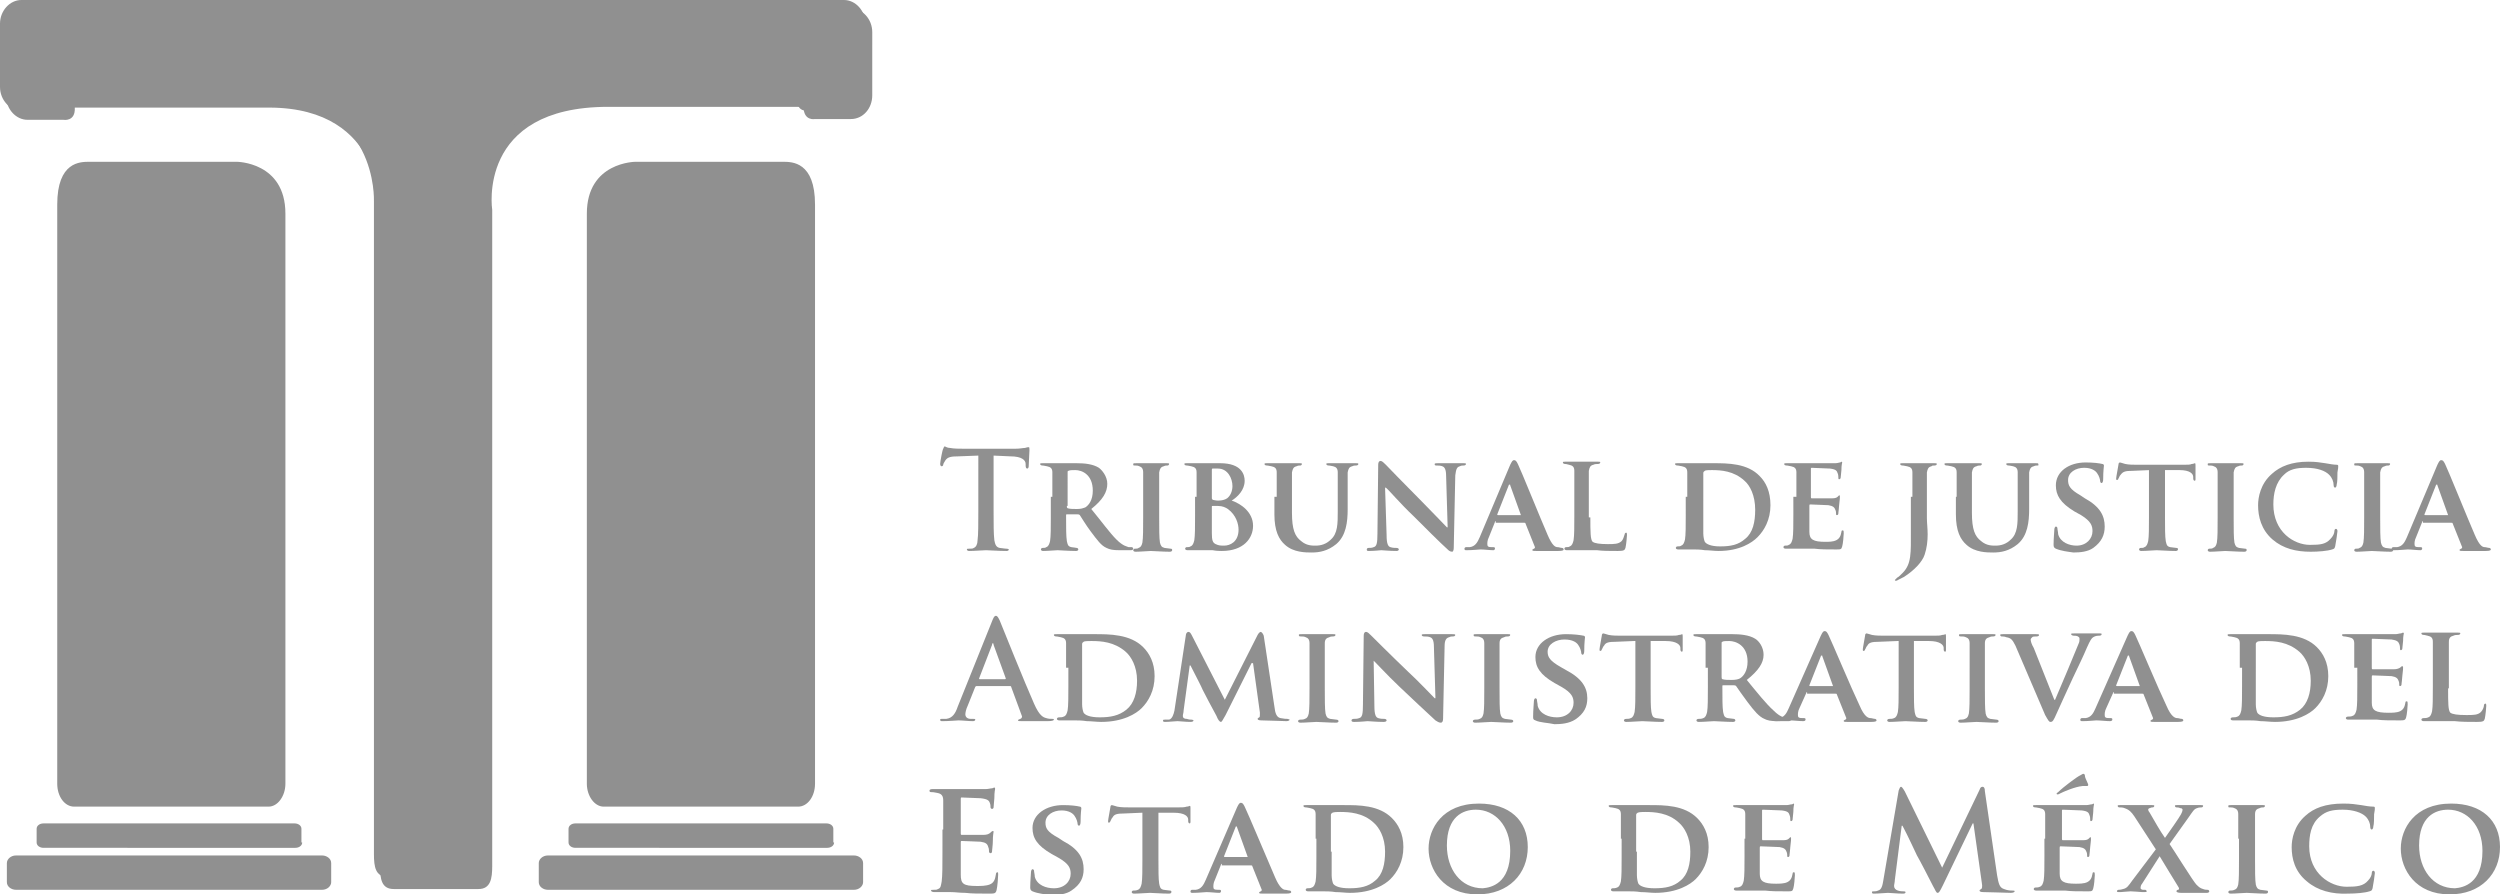 <?xml version="1.0" encoding="utf-8"?>
<!-- Generator: Adobe Illustrator 27.8.1, SVG Export Plug-In . SVG Version: 6.00 Build 0)  -->
<svg version="1.1" id="Capa_1" xmlns="http://www.w3.org/2000/svg" xmlns:xlink="http://www.w3.org/1999/xlink" x="0px" y="0px"
	 viewBox="0 0 327.6 117.2" style="enable-background:new 0 0 327.6 117.2;" xml:space="preserve">
<style type="text/css">
	.st0{opacity:0.64;clip-path:url(#SVGID_00000048491288525367265580000008075466828108361882_);fill:#7C7C7C;}
	.st1{clip-path:url(#SVGID_00000048491288525367265580000008075466828108361882_);}
	.st2{clip-path:url(#XMLID_00000049935612157475813320000016865871352065988252_);}
	
		.st3{clip-path:url(#SVGID_00000048491288525367265580000008075466828108361882_);fill:url(#SVGID_00000013892228398704893770000004785765374341364143_);}
	.st4{fill:#F5F5F5;}
	.st5{fill-rule:evenodd;clip-rule:evenodd;fill:url(#SVGID_00000025407387386074312800000014707448814230583947_);}
	.st6{fill-rule:evenodd;clip-rule:evenodd;fill:url(#SVGID_00000036954162381099578820000001351882050385648059_);}
	.st7{fill-rule:evenodd;clip-rule:evenodd;fill:url(#SVGID_00000170271189918447217340000010729931825159822764_);}
	.st8{fill-rule:evenodd;clip-rule:evenodd;fill:url(#SVGID_00000001647411609495957680000011425809846699006367_);}
	.st9{fill-rule:evenodd;clip-rule:evenodd;fill:url(#SVGID_00000008828690348835919860000004475559823765940639_);}
	.st10{fill:#202145;stroke:#202145;stroke-miterlimit:10;}
	.st11{fill:#616160;}
	.st12{fill-rule:evenodd;clip-rule:evenodd;fill:url(#SVGID_00000066515910321164335610000008662321392944170911_);}
	.st13{opacity:0.75;}
	.st14{fill:#6B6B6B;}
	.st15{fill-rule:evenodd;clip-rule:evenodd;fill:#6B6B6B;}
	.st16{fill:#1D1D1B;}
	.st17{fill:url(#SVGID_00000174567924214681292140000016632245251817883019_);}
	.st18{fill:url(#SVGID_00000052071754995823869710000005854048782736593046_);}
	.st19{fill:url(#SVGID_00000085211619635170128640000011809604751633264792_);}
	.st20{fill:url(#SVGID_00000013178078733152104300000009429515481871572895_);}
	.st21{fill:url(#SVGID_00000094606953176575576610000015966905543742164926_);}
	.st22{fill:url(#SVGID_00000079485146360378946930000017107058400093924253_);}
	.st23{fill:url(#SVGID_00000165934226842028625460000012148056314956198314_);}
	.st24{fill:url(#SVGID_00000100378627921988864930000005086495846192554887_);}
	.st25{fill:url(#SVGID_00000075144235184762629510000012643026727637477021_);}
	.st26{fill:url(#SVGID_00000080206025611023414580000005937807214348382853_);}
	.st27{fill:url(#SVGID_00000018958872302398554400000013044542053463029146_);}
	.st28{fill:url(#SVGID_00000004510927986120976080000006622617577902367367_);}
	.st29{fill:url(#SVGID_00000167393386332347852470000016203283894443937973_);}
	.st30{fill:url(#SVGID_00000049939957496253726270000018091472402352531849_);}
	.st31{fill:url(#SVGID_00000002351401769836669370000008867873447189826198_);}
	.st32{fill:url(#SVGID_00000109015811797379181690000001033094917719036046_);}
	.st33{fill:url(#SVGID_00000161598838572292482910000010613754602371424657_);}
	.st34{fill:url(#SVGID_00000143619752701045876210000014682196891866771120_);}
	.st35{fill:url(#SVGID_00000182493557152696691630000015267056139498522245_);}
	.st36{fill:url(#SVGID_00000122697084809315227400000010161601756629215124_);}
	.st37{fill:url(#SVGID_00000161615616697969874750000011264432499554240393_);}
	.st38{fill:url(#SVGID_00000077318629451499730620000016221913627382667929_);}
	.st39{fill:url(#SVGID_00000019666390961548490010000000694866054027318165_);}
	.st40{clip-path:url(#SVGID_00000000203981583731404950000015990221503908901296_);}
	.st41{fill:url(#SVGID_00000049906624134825813750000003869544107667938715_);}
	.st42{fill:url(#SVGID_00000020383293375094181380000012354132004169456310_);}
	.st43{clip-path:url(#SVGID_00000148657649291668692500000008165333993042597788_);}
	.st44{fill:url(#SVGID_00000054973480397811371010000016955815326002901432_);}
	.st45{fill:url(#SVGID_00000171690735900382779840000001641367537422265495_);}
	.st46{fill:url(#SVGID_00000174583368799011497550000015881952716204517512_);}
	.st47{fill:url(#SVGID_00000095334786799867878470000001170060237286995112_);}
	.st48{fill:url(#SVGID_00000181060447043196934070000006829642536624176814_);}
	.st49{fill:url(#SVGID_00000091720593411612914570000000173153192351301003_);}
	.st50{fill:url(#SVGID_00000029745620700596134270000012550987943724487565_);}
	.st51{fill:url(#SVGID_00000045597220293943888350000016204222921509906061_);}
	.st52{fill:url(#SVGID_00000110463933587788629290000009083603803485231251_);}
	.st53{fill:url(#SVGID_00000119087066345406275250000007606136936364039561_);}
	.st54{fill:#FFFFFF;}
</style>
<g>
	<defs>
		<rect id="SVGID_1_" x="-72.8" y="-1208" width="1920" height="1080"/>
	</defs>
	<clipPath id="SVGID_00000181775726655362351910000011412597942497963650_">
		<use xlink:href="#SVGID_1_"  style="overflow:visible;"/>
	</clipPath>
</g>
<g id="Logo_00000064352833833445002160000007823981688552534449_" class="st13">
	<g>
		<g>
			<g>
				<g>
					<path class="st14" d="M76.9,102.7c0,1.6,1,3,2.2,3h25.5c1.2,0,2.2-1.3,2.2-3V26.8c0-5.6-3-5.6-4.2-5.6H83.3c0,0-6.4,0-6.4,6.8
						V102.7z"/>
				</g>
			</g>
			<g>
				<g>
					<path class="st14" d="M37.4,102.7c0,1.6-1,3-2.2,3H9.7c-1.2,0-2.2-1.3-2.2-3V26.8c0-5.6,3-5.6,4.2-5.6H31c0,0,6.4,0,6.4,6.8
						V102.7z"/>
				</g>
			</g>
			<g>
				<g>
					<g>
						<path class="st15" d="M39.6,110.4c0,0.4-0.4,0.7-0.9,0.7H5.7c-0.5,0-0.9-0.3-0.9-0.7v-1.8c0-0.4,0.4-0.7,0.9-0.7h32.9
							c0.5,0,0.9,0.3,0.9,0.7V110.4z"/>
					</g>
				</g>
				<g>
					<g>
						<path class="st15" d="M43.4,115.6c0,0.5-0.5,1-1.2,1H2.1c-0.6,0-1.2-0.4-1.2-1v-2.5c0-0.5,0.5-1,1.2-1h40.1
							c0.6,0,1.2,0.4,1.2,1V115.6z"/>
					</g>
				</g>
			</g>
			<g>
				<g>
					<g>
						<path class="st15" d="M109.3,110.4c0,0.4-0.4,0.7-0.9,0.7H75.4c-0.5,0-0.9-0.3-0.9-0.7v-1.8c0-0.4,0.4-0.7,0.9-0.7h32.9
							c0.5,0,0.9,0.3,0.9,0.7V110.4z"/>
					</g>
				</g>
				<g>
					<g>
						<path class="st15" d="M113.1,115.6c0,0.5-0.5,1-1.2,1H71.8c-0.6,0-1.2-0.4-1.2-1v-2.5c0-0.5,0.5-1,1.2-1h40.1
							c0.6,0,1.2,0.4,1.2,1V115.6z"/>
					</g>
				</g>
			</g>
			<g>
				<g>
					<path class="st14" d="M105.3,14c0,1.9,1.5,1.6,1.5,1.6h4.7c1.6,0,2.8-1.4,2.8-3.1V5.8V5.1V4.2c0-1.7-1.3-3.1-2.8-3.1H3.6
						C2.1,1,0.8,2.4,0.8,4.2v1.3v0.3v6.8c0,1.7,1.3,3.1,2.8,3.1h4.7c0,0,1.6,0.3,1.5-1.6h0.7h24.9c15,0.1,14.4,13.5,14.4,13.5v85.9
						c0,1.7,0.2,3,1.8,3h11.1c1.6,0,1.8-1.4,1.8-3V27.5c0,0-2.1-13.5,15.2-13.5h24.9H105.3z"/>
				</g>
			</g>
		</g>
		<g>
			<defs>
				<path id="SVGID_00000043443592251024555420000006155258867754852771_" d="M104.4,12.9c0,1.9,1.5,1.6,1.5,1.6h4.7
					c1.6,0,2.8-1.4,2.8-3.1V4.7V4V3.1c0-1.7-1.3-3.1-2.8-3.1H2.8C1.3,0,0,1.4,0,3.1v1.3v0.3v6.7c0,1.7,1.3,3.1,2.8,3.1h4.7
					c0,0,1.6,0.3,1.5-1.6h0.7h24.9C49.6,13,49,26.4,49,26.4v85.5c0,1.7,0.2,3,1.8,3h11.1c1.6,0,1.8-1.3,1.8-3V26.4
					c0,0-2.1-13.4,15.2-13.4h24.9H104.4z"/>
			</defs>
			<use xlink:href="#SVGID_00000043443592251024555420000006155258867754852771_"  style="overflow:visible;fill:#6B6B6B;"/>
			<clipPath id="SVGID_00000129167191533072824680000017949400093490772150_">
				<use xlink:href="#SVGID_00000043443592251024555420000006155258867754852771_"  style="overflow:visible;"/>
			</clipPath>
		</g>
	</g>
	<g>
		<path class="st14" d="M123.6,108.7c0-2.7,0-3.2,0-3.8c0-0.6-0.2-0.9-0.8-1c-0.1,0-0.4-0.1-0.7-0.1c-0.2,0-0.3,0-0.3-0.2
			c0-0.1,0.1-0.2,0.4-0.2c0.5,0,1,0,1.4,0c0.5,0,0.9,0,1.1,0c0.6,0,4.1,0,4.5,0c0.3,0,0.6-0.1,0.8-0.1c0.1,0,0.2-0.1,0.3-0.1
			c0.1,0,0.1,0.1,0.1,0.2c0,0.1-0.1,0.3-0.1,1.2c0,0.2-0.1,1-0.1,1.2c0,0.1-0.1,0.2-0.2,0.2c-0.1,0-0.2-0.1-0.2-0.2
			c0-0.1,0-0.4-0.1-0.6c-0.1-0.3-0.3-0.5-1.2-0.6c-0.3,0-2.2-0.1-2.5-0.1c-0.1,0-0.1,0.1-0.1,0.2v4.5c0,0.1,0,0.2,0.1,0.2
			c0.4,0,2.4,0,2.9,0c0.4,0,0.7-0.1,0.9-0.3c0.1-0.1,0.2-0.2,0.3-0.2c0.1,0,0.1,0,0.1,0.1c0,0.1-0.1,0.4-0.1,1.3
			c0,0.4-0.1,1.1-0.1,1.2c0,0.1,0,0.3-0.2,0.3c-0.1,0-0.2-0.1-0.2-0.2c0-0.2,0-0.4-0.1-0.6c-0.1-0.4-0.3-0.6-1-0.7
			c-0.3,0-2.1-0.1-2.5-0.1c-0.1,0-0.1,0.1-0.1,0.2v1.4c0,0.6,0,2.2,0,2.8c0,1.2,0.3,1.5,2.1,1.5c0.5,0,1.2,0,1.7-0.2
			c0.5-0.2,0.7-0.6,0.8-1.3c0-0.2,0.1-0.3,0.2-0.3c0.1,0,0.1,0.1,0.1,0.3c0,0.4-0.1,1.6-0.2,2c-0.1,0.5-0.3,0.5-1,0.5
			c-1.3,0-2.3,0-3.1-0.1c-0.8,0-1.3-0.1-1.9-0.1c-0.2,0-0.6,0-1,0c-0.4,0-0.9,0-1.2,0c-0.2,0-0.4-0.1-0.4-0.2c0-0.1,0.1-0.1,0.3-0.1
			c0.3,0,0.5,0,0.6-0.1c0.4-0.1,0.4-0.5,0.5-1c0.1-0.7,0.1-2.2,0.1-3.8V108.7z"/>
		<path class="st14" d="M135.3,116.8c-0.2-0.1-0.3-0.2-0.3-0.5c0-0.8,0.1-1.8,0.1-2c0-0.2,0.1-0.4,0.2-0.4c0.1,0,0.2,0.1,0.2,0.2
			c0,0.2,0.1,0.5,0.1,0.8c0.3,1.1,1.5,1.5,2.5,1.5c1.4,0,2.2-0.9,2.2-1.9c0-0.7-0.2-1.3-1.6-2.1l-0.9-0.5c-1.9-1.1-2.5-2.1-2.5-3.4
			c0-1.8,1.8-3,4-3c1,0,1.8,0.1,2.2,0.2c0.1,0,0.2,0.1,0.2,0.2c0,0.2-0.1,0.6-0.1,1.8c0,0.3-0.1,0.5-0.2,0.5c-0.1,0-0.2-0.1-0.2-0.3
			c0-0.1-0.1-0.6-0.4-1c-0.2-0.3-0.7-0.7-1.7-0.7c-1.1,0-2.1,0.6-2.1,1.6c0,0.7,0.2,1.2,1.7,2l0.6,0.4c2.1,1.1,2.7,2.3,2.7,3.7
			c0,1.1-0.4,2-1.6,2.8c-0.7,0.5-1.8,0.6-2.6,0.6C137,117.2,136,117.1,135.3,116.8z"/>
		<path class="st14" d="M149.6,106.5l-2.3,0.1c-0.9,0-1.3,0.1-1.5,0.5c-0.2,0.2-0.2,0.4-0.3,0.5c0,0.1-0.1,0.2-0.2,0.2
			c-0.1,0-0.1-0.1-0.1-0.2c0-0.2,0.3-1.7,0.3-1.8c0-0.2,0.1-0.3,0.2-0.3c0.1,0,0.3,0.1,0.7,0.2c0.5,0.1,1.1,0.1,1.6,0.1h6.4
			c0.5,0,0.8,0,1.1-0.1c0.2,0,0.4-0.1,0.4-0.1c0.1,0,0.1,0.1,0.1,0.3c0,0.3,0,1.4,0,1.8c0,0.2-0.1,0.2-0.1,0.2
			c-0.1,0-0.2-0.1-0.2-0.3l0-0.2c0-0.4-0.4-0.9-1.9-0.9l-2,0v6.1c0,1.4,0,2.6,0.1,3.2c0.1,0.4,0.1,0.7,0.6,0.8
			c0.2,0,0.6,0.1,0.8,0.1c0.2,0,0.2,0.1,0.2,0.2c0,0.1-0.1,0.2-0.3,0.2c-1,0-2.1-0.1-2.5-0.1c-0.4,0-1.4,0.1-2.1,0.1
			c-0.2,0-0.3-0.1-0.3-0.2c0-0.1,0.1-0.2,0.2-0.2c0.2,0,0.4,0,0.6-0.1c0.3-0.1,0.4-0.4,0.5-0.8c0.1-0.6,0.1-1.8,0.1-3.2V106.5z"/>
		<path class="st14" d="M160.1,113.2c-0.1,0-0.1,0-0.1,0.1l-0.8,2c-0.2,0.4-0.2,0.7-0.2,0.9c0,0.3,0.1,0.4,0.6,0.4h0.2
			c0.2,0,0.2,0.1,0.2,0.2c0,0.1-0.1,0.2-0.2,0.2c-0.5,0-1.2-0.1-1.7-0.1c-0.2,0-1,0.1-1.8,0.1c-0.2,0-0.3,0-0.3-0.2
			c0-0.1,0.1-0.2,0.2-0.2c0.1,0,0.3,0,0.5,0c0.7-0.1,1-0.6,1.3-1.3l4.1-9.5c0.2-0.4,0.3-0.6,0.5-0.6c0.2,0,0.3,0.1,0.5,0.5
			c0.4,0.8,3,7,4,9.3c0.6,1.4,1.1,1.6,1.3,1.6c0.2,0,0.4,0.1,0.6,0.1c0.1,0,0.2,0.1,0.2,0.2c0,0.1-0.1,0.2-0.7,0.2c-0.6,0-1.7,0-3,0
			c-0.3,0-0.5,0-0.5-0.1c0-0.1,0-0.1,0.2-0.2c0.1,0,0.2-0.2,0.1-0.3l-1.2-3c0-0.1-0.1-0.1-0.2-0.1H160.1z M163.5,112.3
			C163.5,112.3,163.6,112.3,163.5,112.3l-1.4-3.9c0-0.1,0-0.1-0.1-0.1c-0.1,0-0.1,0.1-0.1,0.1l-1.5,3.8c0,0.1,0,0.1,0.1,0.1H163.5z"
			/>
		<path class="st14" d="M172.4,109.9c0-2.3,0-2.7,0-3.2c0-0.5-0.2-0.7-0.7-0.8c-0.1,0-0.4-0.1-0.6-0.1c-0.2,0-0.3-0.1-0.3-0.2
			c0-0.1,0.1-0.1,0.4-0.1c0.8,0,1.8,0,2.3,0c0.5,0,1.6,0,2.6,0c2,0,4.6,0,6.3,1.7c0.8,0.8,1.5,2,1.5,3.8c0,1.9-0.8,3.3-1.7,4.2
			c-0.7,0.7-2.4,1.8-5.3,1.8c-0.6,0-1.2-0.1-1.9-0.1c-0.6-0.1-1.2-0.1-1.6-0.1c-0.2,0-0.5,0-0.9,0c-0.4,0-0.8,0-1.1,0
			c-0.2,0-0.3-0.1-0.3-0.2c0-0.1,0.1-0.2,0.2-0.2c0.2,0,0.4,0,0.6-0.1c0.3-0.1,0.4-0.4,0.5-0.8c0.1-0.6,0.1-1.8,0.1-3.2V109.9z
			 M174.5,111.6c0,1.6,0,2.8,0,3.1c0,0.4,0.1,0.9,0.2,1.1c0.2,0.3,0.8,0.6,2.1,0.6c1.4,0,2.5-0.2,3.4-1c1-0.8,1.3-2.2,1.3-3.8
			c0-1.9-0.8-3.2-1.5-3.8c-1.4-1.3-3.2-1.4-4.4-1.4c-0.3,0-0.8,0-1,0.1c-0.1,0.1-0.2,0.1-0.2,0.3c0,0.5,0,1.8,0,3V111.6z"/>
		<path class="st14" d="M187.2,111.2c0-2.6,1.8-5.9,6.6-5.9c4,0,6.4,2.2,6.4,5.7c0,3.5-2.5,6.2-6.6,6.2
			C189.1,117.2,187.2,113.9,187.2,111.2z M197.9,111.5c0-3.3-2-5.4-4.5-5.4c-1.7,0-3.8,0.9-3.8,4.7c0,3.1,1.8,5.6,4.7,5.6
			C195.4,116.3,197.9,115.8,197.9,111.5z"/>
		<path class="st14" d="M212.4,109.9c0-2.3,0-2.7,0-3.2c0-0.5-0.2-0.7-0.7-0.8c-0.1,0-0.4-0.1-0.6-0.1c-0.2,0-0.3-0.1-0.3-0.2
			c0-0.1,0.1-0.1,0.4-0.1c0.8,0,1.8,0,2.3,0c0.5,0,1.6,0,2.6,0c2,0,4.6,0,6.3,1.7c0.8,0.8,1.5,2,1.5,3.8c0,1.9-0.8,3.3-1.7,4.2
			c-0.7,0.7-2.4,1.8-5.3,1.8c-0.6,0-1.2-0.1-1.9-0.1c-0.6-0.1-1.2-0.1-1.6-0.1c-0.2,0-0.5,0-0.9,0c-0.4,0-0.8,0-1.1,0
			c-0.2,0-0.3-0.1-0.3-0.2c0-0.1,0.1-0.2,0.2-0.2c0.2,0,0.4,0,0.6-0.1c0.3-0.1,0.4-0.4,0.5-0.8c0.1-0.6,0.1-1.8,0.1-3.2V109.9z
			 M214.5,111.6c0,1.6,0,2.8,0,3.1c0,0.4,0.1,0.9,0.2,1.1c0.2,0.3,0.8,0.6,2.1,0.6c1.4,0,2.5-0.2,3.4-1c1-0.8,1.3-2.2,1.3-3.8
			c0-1.9-0.8-3.2-1.5-3.8c-1.4-1.3-3.2-1.4-4.4-1.4c-0.3,0-0.8,0-1,0.1c-0.1,0.1-0.2,0.1-0.2,0.3c0,0.5,0,1.8,0,3V111.6z"/>
		<path class="st14" d="M228.7,109.9c0-2.3,0-2.7,0-3.2c0-0.5-0.2-0.7-0.7-0.8c-0.1,0-0.4-0.1-0.6-0.1c-0.2,0-0.3-0.1-0.3-0.2
			c0-0.1,0.1-0.1,0.4-0.1c0.8,0,1.8,0,2.3,0c0.5,0,4,0,4.3,0c0.3,0,0.5-0.1,0.7-0.1c0.1,0,0.2-0.1,0.2-0.1c0.1,0,0.1,0.1,0.1,0.1
			c0,0.1-0.1,0.3-0.1,1c0,0.2-0.1,0.8-0.1,1c0,0.1-0.1,0.2-0.2,0.2c-0.1,0-0.1-0.1-0.1-0.2c0-0.1,0-0.4-0.1-0.6
			c-0.1-0.3-0.2-0.5-1-0.6c-0.3,0-2.1-0.1-2.5-0.1c-0.1,0-0.1,0.1-0.1,0.1v3.7c0,0.1,0,0.2,0.1,0.2c0.4,0,2.4,0,2.7,0
			c0.4,0,0.6-0.1,0.7-0.2c0.1-0.1,0.2-0.2,0.2-0.2c0.1,0,0.1,0.1,0.1,0.2c0,0.1,0,0.3-0.1,1.1c0,0.3-0.1,0.9-0.1,1
			c0,0.1,0,0.3-0.2,0.3c-0.1,0-0.1-0.1-0.1-0.1c0-0.2,0-0.4-0.1-0.6c-0.1-0.3-0.3-0.5-0.9-0.6c-0.3,0-2.1-0.1-2.5-0.1
			c-0.1,0-0.1,0.1-0.1,0.2v1.2c0,0.5,0,1.8,0,2.2c0,1,0.5,1.3,2.1,1.3c0.4,0,1.1,0,1.5-0.2c0.4-0.2,0.6-0.5,0.7-1.1
			c0-0.2,0.1-0.2,0.2-0.2c0.1,0,0.1,0.2,0.1,0.4c0,0.3-0.1,1.4-0.2,1.7c-0.1,0.4-0.2,0.4-0.8,0.4c-1.2,0-2.1,0-2.9-0.1
			c-0.8,0-1.4,0-1.8,0c-0.2,0-0.5,0-0.9,0c-0.4,0-0.8,0-1.1,0c-0.2,0-0.3-0.1-0.3-0.2c0-0.1,0.1-0.2,0.2-0.2c0.2,0,0.4,0,0.6-0.1
			c0.3-0.1,0.4-0.4,0.5-0.8c0.1-0.6,0.1-1.8,0.1-3.2V109.9z"/>
		<path class="st14" d="M248.8,103.6c0.1-0.3,0.2-0.5,0.3-0.5c0.1,0,0.2,0.1,0.5,0.6l4.9,10l4.9-10.2c0.1-0.3,0.2-0.4,0.4-0.4
			c0.2,0,0.3,0.2,0.3,0.6l1.6,11c0.2,1.1,0.3,1.6,0.9,1.8c0.5,0.2,0.9,0.2,1.1,0.2c0.2,0,0.3,0,0.3,0.1c0,0.1-0.2,0.2-0.5,0.2
			c-0.4,0-2.9-0.1-3.6-0.1c-0.4,0-0.5-0.1-0.5-0.2c0-0.1,0.1-0.1,0.2-0.2c0.1,0,0.2-0.3,0.1-0.8l-1.1-7.8h-0.1l-3.9,8.1
			c-0.4,0.8-0.5,1-0.7,1c-0.2,0-0.3-0.4-0.6-0.9c-0.4-0.8-1.8-3.5-2.1-4c-0.2-0.4-1.2-2.6-1.9-3.9h-0.1l-0.9,7.1
			c0,0.3-0.1,0.6-0.1,0.8c0,0.3,0.2,0.5,0.5,0.6c0.3,0.1,0.6,0.1,0.7,0.1c0.1,0,0.3,0,0.3,0.1c0,0.2-0.2,0.2-0.4,0.2
			c-0.7,0-1.6-0.1-1.9-0.1c-0.3,0-1.2,0.1-1.8,0.1c-0.2,0-0.3,0-0.3-0.2c0-0.1,0.1-0.1,0.3-0.1c0.1,0,0.3,0,0.5-0.1
			c0.5-0.1,0.6-0.8,0.7-1.4L248.8,103.6z"/>
		<path class="st14" d="M268,109.9c0-2.3,0-2.7,0-3.2c0-0.5-0.2-0.7-0.7-0.8c-0.1,0-0.4-0.1-0.6-0.1c-0.2,0-0.3-0.1-0.3-0.2
			c0-0.1,0.1-0.1,0.4-0.1c0.8,0,1.8,0,2.3,0c0.5,0,4,0,4.3,0c0.3,0,0.5-0.1,0.7-0.1c0.1,0,0.2-0.1,0.2-0.1c0.1,0,0.1,0.1,0.1,0.1
			c0,0.1-0.1,0.3-0.1,1c0,0.2-0.1,0.8-0.1,1c0,0.1-0.1,0.2-0.2,0.2c-0.1,0-0.1-0.1-0.1-0.2c0-0.1,0-0.4-0.1-0.6
			c-0.1-0.3-0.2-0.5-1-0.6c-0.3,0-2.1-0.1-2.5-0.1c-0.1,0-0.1,0.1-0.1,0.1v3.7c0,0.1,0,0.2,0.1,0.2c0.4,0,2.4,0,2.7,0
			c0.4,0,0.6-0.1,0.7-0.2c0.1-0.1,0.2-0.2,0.2-0.2c0.1,0,0.1,0.1,0.1,0.2c0,0.1,0,0.3-0.1,1.1c0,0.3-0.1,0.9-0.1,1
			c0,0.1,0,0.3-0.2,0.3c-0.1,0-0.1-0.1-0.1-0.1c0-0.2,0-0.4-0.1-0.6c-0.1-0.3-0.3-0.5-0.9-0.6c-0.3,0-2.1-0.1-2.5-0.1
			c-0.1,0-0.1,0.1-0.1,0.2v1.2c0,0.5,0,1.8,0,2.2c0,1,0.5,1.3,2.1,1.3c0.4,0,1.1,0,1.5-0.2c0.4-0.2,0.6-0.5,0.7-1.1
			c0-0.2,0.1-0.2,0.2-0.2c0.1,0,0.1,0.2,0.1,0.4c0,0.3-0.1,1.4-0.2,1.7c-0.1,0.4-0.2,0.4-0.8,0.4c-1.2,0-2.1,0-2.9-0.1
			c-0.8,0-1.4,0-1.8,0c-0.2,0-0.5,0-0.9,0c-0.4,0-0.8,0-1.1,0c-0.2,0-0.3-0.1-0.3-0.2c0-0.1,0.1-0.2,0.2-0.2c0.2,0,0.4,0,0.6-0.1
			c0.3-0.1,0.4-0.4,0.5-0.8c0.1-0.6,0.1-1.8,0.1-3.2V109.9z M273.6,102.7c0.1,0.2,0,0.3-0.1,0.3s-0.2,0-0.6,0c-1,0.1-2.4,0.7-3,1
			c-0.1,0.1-0.3,0.1-0.3,0.1s-0.1,0-0.1-0.1s0.1-0.1,0.2-0.2c0.7-0.7,2.6-2.1,2.9-2.2c0.2-0.1,0.3-0.2,0.4-0.2
			c0.1,0,0.2,0.1,0.2,0.2C273.2,101.9,273.4,102.2,273.6,102.7z"/>
		<path class="st14" d="M284.3,110.6c0.5,0.7,3.1,4.9,3.5,5.3c0.3,0.3,0.5,0.5,0.9,0.6c0.2,0.1,0.5,0.1,0.6,0.1
			c0.1,0,0.2,0.1,0.2,0.2c0,0.1-0.1,0.2-0.3,0.2h-0.5c-0.4,0-1.6,0-2.9,0c-0.4,0-0.6-0.1-0.6-0.2c0-0.1,0.1-0.2,0.2-0.2
			c0.1,0,0.2-0.1,0.1-0.3c-0.9-1.5-1.8-2.9-2.5-4.1l-2.3,3.6c-0.2,0.2-0.2,0.5-0.2,0.6c0,0.1,0.2,0.2,0.3,0.2c0.1,0,0.2,0,0.3,0
			c0.1,0,0.2,0.1,0.2,0.2c0,0.1-0.1,0.1-0.3,0.1h-0.3c-0.1,0-1.1-0.1-1.5-0.1c-0.3,0-1.1,0.1-1.3,0.1h-0.3c-0.2,0-0.2-0.1-0.2-0.1
			c0-0.1,0.1-0.2,0.2-0.2c0.1,0,0.3,0,0.6-0.1c0.5-0.1,0.7-0.4,1.2-1.1l3.1-4.1l-2.8-4.3c-0.4-0.6-0.7-0.9-1.3-1.1
			c-0.2-0.1-0.5-0.1-0.7-0.1c-0.1,0-0.2-0.1-0.2-0.2c0-0.1,0.1-0.1,0.3-0.1c0.4,0,1.6,0,2.4,0c0.2,0,1.2,0,1.8,0
			c0.2,0,0.3,0,0.3,0.1c0,0.1-0.1,0.2-0.2,0.2c-0.1,0-0.2,0-0.4,0.1c-0.1,0-0.2,0.1-0.2,0.2c0,0.1,0.1,0.3,0.2,0.4
			c0.7,1.2,1.3,2.3,2,3.3c0.5-0.7,1.9-2.7,2.1-3.1c0.1-0.2,0.2-0.4,0.2-0.6c0-0.1-0.1-0.2-0.3-0.2c-0.2-0.1-0.4-0.1-0.5-0.1
			c-0.1,0-0.2-0.1-0.2-0.2c0-0.1,0.1-0.1,0.3-0.1c0.6,0,1.3,0,1.6,0c0.3,0,0.9,0,1.5,0c0.2,0,0.3,0,0.3,0.1c0,0.1-0.1,0.2-0.2,0.2
			s-0.4,0-0.6,0.1c-0.4,0.1-0.6,0.5-1.1,1.2L284.3,110.6z"/>
		<path class="st14" d="M293.3,109.9c0-2.3,0-2.7,0-3.2c0-0.5-0.2-0.7-0.5-0.8c-0.2-0.1-0.4-0.1-0.6-0.1c-0.2,0-0.2,0-0.2-0.2
			c0-0.1,0.1-0.1,0.4-0.1c0.6,0,1.7,0,2.1,0c0.4,0,1.4,0,2,0c0.2,0,0.3,0,0.3,0.1c0,0.1-0.1,0.2-0.2,0.2c-0.2,0-0.3,0-0.5,0.1
			c-0.4,0.1-0.6,0.3-0.6,0.8c0,0.5,0,0.9,0,3.2v2.7c0,1.5,0,2.7,0.1,3.3c0.1,0.4,0.2,0.6,0.6,0.7c0.2,0,0.6,0.1,0.8,0.1
			c0.2,0,0.2,0.1,0.2,0.2c0,0.1-0.1,0.2-0.3,0.2c-1,0-2.1-0.1-2.5-0.1c-0.4,0-1.4,0.1-2.1,0.1c-0.2,0-0.3-0.1-0.3-0.2
			c0-0.1,0.1-0.2,0.2-0.2c0.2,0,0.4,0,0.6-0.1c0.3-0.1,0.4-0.3,0.5-0.7c0.1-0.6,0.1-1.8,0.1-3.3V109.9z"/>
		<path class="st14" d="M302.3,115.5c-1.6-1.3-2-3-2-4.5c0-1,0.3-2.8,1.8-4.1c1.1-1,2.6-1.6,5-1.6c1,0,1.6,0.1,2.3,0.2
			c0.6,0.1,1.1,0.2,1.6,0.2c0.2,0,0.2,0.1,0.2,0.2c0,0.1,0,0.3-0.1,0.8c0,0.5,0,1.3-0.1,1.6c0,0.2-0.1,0.4-0.2,0.4
			c-0.1,0-0.2-0.1-0.2-0.3c0-0.5-0.2-1-0.6-1.4c-0.5-0.5-1.6-0.9-3-0.9c-1.4,0-2.2,0.2-3,0.9c-1.2,1-1.4,2.5-1.4,3.9
			c0,3.6,2.8,5.3,4.9,5.3c1.4,0,2.2-0.1,2.8-0.8c0.3-0.3,0.5-0.7,0.5-1c0-0.2,0.1-0.3,0.2-0.3c0.1,0,0.2,0.1,0.2,0.3
			c0,0.2-0.2,1.5-0.3,2c-0.1,0.3-0.1,0.3-0.4,0.4c-0.6,0.2-1.8,0.3-2.8,0.3C305.6,117.2,303.7,116.7,302.3,115.5z"/>
		<path class="st14" d="M314.6,111.2c0-2.6,1.8-5.9,6.6-5.9c4,0,6.4,2.2,6.4,5.7c0,3.5-2.5,6.2-6.6,6.2
			C316.5,117.2,314.6,113.9,314.6,111.2z M325.3,111.5c0-3.3-2-5.4-4.5-5.4c-1.7,0-3.8,0.9-3.8,4.7c0,3.1,1.8,5.6,4.7,5.6
			C322.8,116.3,325.3,115.8,325.3,111.5z"/>
	</g>
	<g>
		<path class="st14" d="M128,89.9c-0.1,0-0.1,0-0.2,0.1l-1,2.5c-0.2,0.4-0.3,0.9-0.3,1.1c0,0.3,0.2,0.6,0.7,0.6h0.3
			c0.2,0,0.3,0,0.3,0.1c0,0.1-0.1,0.2-0.3,0.2c-0.6,0-1.4-0.1-1.9-0.1c-0.2,0-1.2,0.1-2.1,0.1c-0.2,0-0.3,0-0.3-0.2
			c0-0.1,0.1-0.1,0.2-0.1c0.2,0,0.4,0,0.6,0c0.8-0.1,1.2-0.7,1.5-1.6l4.5-11.2c0.2-0.5,0.3-0.7,0.5-0.7c0.2,0,0.3,0.2,0.5,0.6
			c0.4,1,3.3,8.2,4.5,10.9c0.7,1.6,1.2,1.8,1.6,1.9c0.3,0.1,0.5,0.1,0.8,0.1c0.1,0,0.2,0,0.2,0.1c0,0.1-0.2,0.2-0.8,0.2
			c-0.7,0-2,0-3.4,0c-0.3,0-0.5,0-0.5-0.1c0-0.1,0.1-0.1,0.3-0.2c0.1,0,0.3-0.2,0.2-0.4l-1.4-3.8c0-0.1-0.1-0.1-0.2-0.1H128z
			 M131.7,89c0.1,0,0.1-0.1,0.1-0.1l-1.6-4.4c0-0.1,0-0.2-0.1-0.2c-0.1,0-0.1,0.1-0.1,0.2l-1.7,4.4c0,0.1,0,0.1,0.1,0.1H131.7z"/>
		<path class="st14" d="M139.7,87.5c0-2.3,0-2.7,0-3.2c0-0.5-0.2-0.7-0.7-0.8c-0.1,0-0.4-0.1-0.6-0.1c-0.2,0-0.3-0.1-0.3-0.2
			s0.1-0.1,0.4-0.1c0.8,0,1.8,0,2.3,0c0.5,0,1.6,0,2.6,0c2,0,4.7,0,6.4,1.7c0.8,0.8,1.5,2,1.5,3.8c0,1.9-0.8,3.3-1.7,4.2
			c-0.7,0.7-2.4,1.8-5.3,1.8c-0.6,0-1.3-0.1-1.9-0.1c-0.6-0.1-1.2-0.1-1.6-0.1c-0.2,0-0.5,0-0.9,0c-0.4,0-0.8,0-1.1,0
			c-0.2,0-0.3-0.1-0.3-0.2c0-0.1,0.1-0.2,0.3-0.2c0.2,0,0.4,0,0.6-0.1c0.3-0.1,0.4-0.4,0.5-0.8c0.1-0.6,0.1-1.8,0.1-3.2V87.5z
			 M141.8,89.2c0,1.6,0,2.8,0,3.1c0,0.4,0.1,0.9,0.2,1.1c0.2,0.3,0.8,0.6,2.1,0.6c1.4,0,2.5-0.2,3.5-1c1-0.8,1.4-2.2,1.4-3.8
			c0-1.9-0.8-3.2-1.5-3.8c-1.5-1.3-3.2-1.4-4.5-1.4c-0.3,0-0.9,0-1,0.1c-0.1,0.1-0.2,0.1-0.2,0.3c0,0.5,0,1.8,0,3V89.2z"/>
		<path class="st14" d="M155.4,83.2c0-0.2,0.2-0.4,0.3-0.4c0.2,0,0.3,0.1,0.5,0.5l4.3,8.4l4.3-8.5c0.1-0.2,0.3-0.4,0.4-0.4
			c0.1,0,0.3,0.2,0.4,0.5l1.4,9.3c0.1,0.9,0.3,1.4,0.8,1.5c0.5,0.1,0.7,0.1,0.9,0.1c0.1,0,0.3,0.1,0.3,0.1c0,0.1-0.2,0.2-0.4,0.2
			c-0.4,0-2.7-0.1-3.3-0.1c-0.4,0-0.5-0.1-0.5-0.2c0-0.1,0.1-0.1,0.2-0.2c0.1,0,0.1-0.2,0.1-0.6l-0.9-6.5H164l-3.4,6.8
			c-0.4,0.7-0.5,0.9-0.6,0.9c-0.2,0-0.4-0.3-0.6-0.8c-0.4-0.7-1.6-3-1.8-3.4c-0.1-0.3-1.1-2.2-1.6-3.2h-0.1l-0.8,5.9
			c0,0.3-0.1,0.5-0.1,0.7c0,0.3,0.2,0.4,0.5,0.4c0.3,0.1,0.4,0.1,0.6,0.1s0.3,0.1,0.3,0.1c0,0.1-0.1,0.2-0.4,0.2
			c-0.7,0-1.4-0.1-1.7-0.1c-0.3,0-1.1,0.1-1.6,0.1c-0.2,0-0.3,0-0.3-0.2c0-0.1,0.1-0.1,0.3-0.1c0.1,0,0.2,0,0.5,0
			c0.4-0.1,0.6-0.7,0.7-1.2L155.4,83.2z"/>
		<path class="st14" d="M171.6,87.5c0-2.3,0-2.7,0-3.2c0-0.5-0.2-0.7-0.5-0.8c-0.2-0.1-0.4-0.1-0.6-0.1c-0.2,0-0.3,0-0.3-0.2
			c0-0.1,0.1-0.1,0.4-0.1c0.6,0,1.7,0,2.1,0c0.4,0,1.4,0,2,0c0.2,0,0.3,0,0.3,0.1c0,0.1-0.1,0.2-0.3,0.2c-0.2,0-0.3,0-0.5,0.1
			c-0.4,0.1-0.6,0.3-0.6,0.8c0,0.5,0,0.9,0,3.2v2.7c0,1.5,0,2.7,0.1,3.3c0.1,0.4,0.2,0.6,0.6,0.7c0.2,0,0.6,0.1,0.8,0.1
			c0.2,0,0.3,0.1,0.3,0.2c0,0.1-0.1,0.2-0.3,0.2c-1,0-2.1-0.1-2.6-0.1c-0.4,0-1.4,0.1-2.1,0.1c-0.2,0-0.3-0.1-0.3-0.2
			c0-0.1,0.1-0.2,0.3-0.2c0.2,0,0.4,0,0.6-0.1c0.3-0.1,0.4-0.3,0.5-0.7c0.1-0.6,0.1-1.8,0.1-3.3V87.5z"/>
		<path class="st14" d="M180.1,92.5c0,1.2,0.2,1.5,0.5,1.6c0.3,0.1,0.6,0.1,0.8,0.1c0.2,0,0.3,0.1,0.3,0.2c0,0.1-0.1,0.2-0.4,0.2
			c-1,0-1.8-0.1-2.1-0.1c-0.1,0-0.9,0.1-1.7,0.1c-0.2,0-0.4,0-0.4-0.2c0-0.1,0.1-0.2,0.3-0.2c0.2,0,0.5,0,0.7-0.1
			c0.4-0.1,0.5-0.5,0.5-1.8l0.1-9c0-0.3,0.1-0.5,0.3-0.5c0.2,0,0.4,0.2,0.7,0.5c0.2,0.2,2.6,2.6,4.9,4.8c1.1,1,3.2,3.2,3.4,3.4h0.1
			l-0.2-6.7c0-0.9-0.2-1.2-0.5-1.3c-0.2-0.1-0.6-0.1-0.8-0.1c-0.2,0-0.3-0.1-0.3-0.2c0-0.1,0.2-0.1,0.4-0.1c0.8,0,1.7,0,2,0
			c0.2,0,0.8,0,1.6,0c0.2,0,0.4,0,0.4,0.1c0,0.1-0.1,0.2-0.3,0.2c-0.2,0-0.3,0-0.5,0.1c-0.4,0.1-0.6,0.4-0.6,1.2l-0.2,9.5
			c0,0.3-0.1,0.5-0.3,0.5c-0.3,0-0.5-0.2-0.7-0.3c-1-0.9-3-2.8-4.7-4.4c-1.7-1.6-3.4-3.5-3.7-3.7H180L180.1,92.5z"/>
		<path class="st14" d="M194.5,87.5c0-2.3,0-2.7,0-3.2c0-0.5-0.2-0.7-0.5-0.8c-0.2-0.1-0.4-0.1-0.6-0.1c-0.2,0-0.3,0-0.3-0.2
			c0-0.1,0.1-0.1,0.4-0.1c0.6,0,1.7,0,2.1,0c0.4,0,1.4,0,2,0c0.2,0,0.3,0,0.3,0.1c0,0.1-0.1,0.2-0.3,0.2s-0.3,0-0.5,0.1
			c-0.4,0.1-0.6,0.3-0.6,0.8c0,0.5,0,0.9,0,3.2v2.7c0,1.5,0,2.7,0.1,3.3c0.1,0.4,0.2,0.6,0.6,0.7c0.2,0,0.6,0.1,0.8,0.1
			c0.2,0,0.3,0.1,0.3,0.2c0,0.1-0.1,0.2-0.3,0.2c-1,0-2.1-0.1-2.6-0.1c-0.4,0-1.4,0.1-2.1,0.1c-0.2,0-0.3-0.1-0.3-0.2
			c0-0.1,0.1-0.2,0.3-0.2c0.2,0,0.4,0,0.6-0.1c0.3-0.1,0.4-0.3,0.5-0.7c0.1-0.6,0.1-1.8,0.1-3.3V87.5z"/>
		<path class="st14" d="M201.2,94.4c-0.3-0.1-0.3-0.2-0.3-0.5c0-0.8,0.1-1.8,0.1-2c0-0.2,0.1-0.4,0.2-0.4c0.1,0,0.2,0.1,0.2,0.2
			c0,0.2,0.1,0.5,0.1,0.8c0.3,1.1,1.5,1.5,2.5,1.5c1.4,0,2.2-0.9,2.2-1.9c0-0.7-0.2-1.3-1.6-2.1l-0.9-0.5c-1.9-1.1-2.5-2.1-2.5-3.4
			c0-1.8,1.8-3,4-3c1,0,1.8,0.1,2.3,0.2c0.1,0,0.2,0.1,0.2,0.2c0,0.2-0.1,0.6-0.1,1.8c0,0.3-0.1,0.5-0.2,0.5c-0.1,0-0.2-0.1-0.2-0.3
			c0-0.1-0.1-0.6-0.4-1c-0.2-0.3-0.7-0.7-1.8-0.7c-1.1,0-2.2,0.6-2.2,1.6c0,0.7,0.3,1.2,1.7,2l0.7,0.4c2.1,1.1,2.8,2.3,2.8,3.7
			c0,1.1-0.4,2-1.6,2.8c-0.8,0.5-1.8,0.6-2.7,0.6C202.8,94.7,201.8,94.7,201.2,94.4z"/>
		<path class="st14" d="M214.1,84l-2.4,0.1c-0.9,0-1.3,0.1-1.5,0.5c-0.2,0.2-0.2,0.4-0.3,0.5c0,0.1-0.1,0.2-0.2,0.2
			c-0.1,0-0.1-0.1-0.1-0.2c0-0.2,0.3-1.7,0.3-1.8c0-0.2,0.1-0.3,0.2-0.3c0.1,0,0.3,0.1,0.7,0.2c0.5,0.1,1.1,0.1,1.6,0.1h6.5
			c0.5,0,0.9,0,1.1-0.1c0.3,0,0.4-0.1,0.4-0.1c0.1,0,0.1,0.1,0.1,0.3c0,0.3,0,1.4,0,1.8c0,0.2-0.1,0.2-0.1,0.2
			c-0.1,0-0.2-0.1-0.2-0.3l0-0.2c0-0.4-0.5-0.9-1.9-0.9l-2,0v6.1c0,1.4,0,2.6,0.1,3.2c0.1,0.4,0.1,0.7,0.6,0.8
			c0.2,0,0.6,0.1,0.8,0.1c0.2,0,0.3,0.1,0.3,0.2c0,0.1-0.1,0.2-0.3,0.2c-1,0-2.1-0.1-2.6-0.1c-0.4,0-1.4,0.1-2.1,0.1
			c-0.2,0-0.3-0.1-0.3-0.2c0-0.1,0.1-0.2,0.3-0.2c0.2,0,0.4,0,0.6-0.1c0.3-0.1,0.4-0.4,0.5-0.8c0.1-0.6,0.1-1.8,0.1-3.2V84z"/>
		<path class="st14" d="M223.5,87.5c0-2.3,0-2.7,0-3.2c0-0.5-0.2-0.7-0.7-0.8c-0.1,0-0.4-0.1-0.6-0.1c-0.2,0-0.3-0.1-0.3-0.2
			s0.1-0.1,0.4-0.1c0.8,0,1.8,0,2.2,0c0.5,0,2,0,2.5,0c1,0,2.2,0.1,3,0.6c0.5,0.3,1.1,1.1,1.1,2.1c0,1.1-0.7,2.1-2.2,3.3
			c1.4,1.7,2.5,3.1,3.5,4c0.9,0.9,1.4,0.9,1.7,1c0.2,0,0.3,0,0.4,0c0.1,0,0.2,0.1,0.2,0.2c0,0.1-0.1,0.2-0.3,0.2h-1.5
			c-0.9,0-1.3-0.1-1.7-0.3c-0.7-0.3-1.3-1-2.2-2.2c-0.6-0.8-1.3-1.8-1.5-2.1c-0.1-0.1-0.2-0.1-0.3-0.1l-1.4,0c-0.1,0-0.1,0-0.1,0.1
			v0.2c0,1.4,0,2.6,0.1,3.2c0.1,0.4,0.1,0.7,0.6,0.8c0.2,0,0.6,0.1,0.8,0.1c0.1,0,0.2,0.1,0.2,0.2c0,0.1-0.1,0.2-0.3,0.2
			c-0.9,0-2.2-0.1-2.5-0.1c-0.3,0-1.3,0.1-2,0.1c-0.2,0-0.3-0.1-0.3-0.2c0-0.1,0.1-0.2,0.3-0.2c0.2,0,0.4,0,0.6-0.1
			c0.3-0.1,0.4-0.4,0.5-0.8c0.1-0.6,0.1-1.8,0.1-3.2V87.5z M225.6,88.7c0,0.2,0,0.2,0.1,0.3c0.3,0.1,0.8,0.1,1.2,0.1
			c0.6,0,0.9-0.1,1.1-0.2c0.5-0.3,1-1,1-2.2c0-2.1-1.5-2.7-2.4-2.7c-0.4,0-0.8,0-0.9,0.1c-0.1,0-0.1,0.1-0.1,0.2V88.7z"/>
		<path class="st14" d="M236.8,90.7c-0.1,0-0.1,0-0.1,0.1l-0.9,2c-0.2,0.4-0.2,0.7-0.2,0.9c0,0.3,0.1,0.4,0.6,0.4h0.2
			c0.2,0,0.2,0.1,0.2,0.2c0,0.1-0.1,0.2-0.3,0.2c-0.5,0-1.3-0.1-1.8-0.1c-0.2,0-1,0.1-1.8,0.1c-0.2,0-0.3,0-0.3-0.2
			c0-0.1,0.1-0.2,0.2-0.2c0.1,0,0.3,0,0.5,0c0.7-0.1,1-0.6,1.3-1.3l4.2-9.5c0.2-0.4,0.3-0.6,0.5-0.6c0.2,0,0.3,0.1,0.5,0.5
			c0.4,0.8,3,7,4.1,9.3c0.6,1.4,1.1,1.6,1.4,1.6c0.2,0,0.4,0.1,0.6,0.1c0.1,0,0.2,0.1,0.2,0.2c0,0.1-0.1,0.2-0.7,0.2
			c-0.6,0-1.7,0-3.1,0c-0.3,0-0.5,0-0.5-0.1c0-0.1,0-0.1,0.2-0.2c0.1,0,0.2-0.2,0.1-0.3l-1.2-3c0-0.1-0.1-0.1-0.2-0.1H236.8z
			 M240.2,89.9C240.3,89.9,240.3,89.9,240.2,89.9l-1.4-3.9c0-0.1,0-0.1-0.1-0.1c-0.1,0-0.1,0.1-0.1,0.1l-1.5,3.8
			c0,0.1,0,0.1,0.1,0.1H240.2z"/>
		<path class="st14" d="M248.6,84l-2.4,0.1c-0.9,0-1.3,0.1-1.5,0.5c-0.2,0.2-0.2,0.4-0.3,0.5c0,0.1-0.1,0.2-0.2,0.2
			c-0.1,0-0.1-0.1-0.1-0.2c0-0.2,0.3-1.7,0.3-1.8c0-0.2,0.1-0.3,0.2-0.3c0.1,0,0.3,0.1,0.7,0.2c0.5,0.1,1.1,0.1,1.6,0.1h6.5
			c0.5,0,0.9,0,1.1-0.1c0.3,0,0.4-0.1,0.4-0.1c0.1,0,0.1,0.1,0.1,0.3c0,0.3,0,1.4,0,1.8c0,0.2-0.1,0.2-0.1,0.2
			c-0.1,0-0.2-0.1-0.2-0.3l0-0.2c0-0.4-0.5-0.9-1.9-0.9l-2,0v6.1c0,1.4,0,2.6,0.1,3.2c0.1,0.4,0.1,0.7,0.6,0.8
			c0.2,0,0.6,0.1,0.8,0.1c0.2,0,0.3,0.1,0.3,0.2c0,0.1-0.1,0.2-0.3,0.2c-1,0-2.1-0.1-2.6-0.1c-0.4,0-1.4,0.1-2.1,0.1
			c-0.2,0-0.3-0.1-0.3-0.2c0-0.1,0.1-0.2,0.3-0.2c0.2,0,0.4,0,0.6-0.1c0.3-0.1,0.4-0.4,0.5-0.8c0.1-0.6,0.1-1.8,0.1-3.2V84z"/>
		<path class="st14" d="M258.1,87.5c0-2.3,0-2.7,0-3.2c0-0.5-0.2-0.7-0.5-0.8c-0.2-0.1-0.4-0.1-0.6-0.1c-0.2,0-0.3,0-0.3-0.2
			c0-0.1,0.1-0.1,0.4-0.1c0.6,0,1.7,0,2.1,0c0.4,0,1.4,0,2,0c0.2,0,0.3,0,0.3,0.1c0,0.1-0.1,0.2-0.3,0.2c-0.2,0-0.3,0-0.5,0.1
			c-0.4,0.1-0.6,0.3-0.6,0.8c0,0.5,0,0.9,0,3.2v2.7c0,1.5,0,2.7,0.1,3.3c0.1,0.4,0.2,0.6,0.6,0.7c0.2,0,0.6,0.1,0.8,0.1
			c0.2,0,0.3,0.1,0.3,0.2c0,0.1-0.1,0.2-0.3,0.2c-1,0-2.1-0.1-2.6-0.1c-0.4,0-1.4,0.1-2.1,0.1c-0.2,0-0.3-0.1-0.3-0.2
			c0-0.1,0.1-0.2,0.3-0.2c0.2,0,0.4,0,0.6-0.1c0.3-0.1,0.4-0.3,0.5-0.7c0.1-0.6,0.1-1.8,0.1-3.3V87.5z"/>
		<path class="st14" d="M264.1,84.6c-0.4-0.8-0.6-1-1.2-1.1c-0.2-0.1-0.5-0.1-0.6-0.1c-0.1,0-0.2-0.1-0.2-0.2c0-0.1,0.2-0.1,0.4-0.1
			c0.9,0,1.8,0,2.3,0c0.4,0,1.2,0,2,0c0.2,0,0.4,0,0.4,0.1s-0.1,0.2-0.3,0.2c-0.3,0-0.5,0-0.6,0.1c-0.1,0.1-0.2,0.2-0.2,0.3
			c0,0.2,0.1,0.6,0.4,1.1l2.7,6.8h0.1c0.7-1.6,2.7-6.4,3.1-7.4c0.1-0.2,0.1-0.4,0.1-0.6c0-0.2-0.1-0.2-0.2-0.3
			c-0.2-0.1-0.4-0.1-0.6-0.1c-0.1,0-0.3-0.1-0.3-0.2s0.1-0.1,0.5-0.1c0.8,0,1.5,0,1.7,0c0.3,0,1,0,1.5,0c0.2,0,0.3,0,0.3,0.1
			s-0.1,0.2-0.3,0.2c-0.2,0-0.5,0-0.8,0.2c-0.2,0.1-0.4,0.4-0.8,1.3c-0.6,1.4-1,2.2-1.9,4.1c-1,2.2-1.8,3.9-2.1,4.6
			c-0.4,0.9-0.5,1.1-0.8,1.1c-0.2,0-0.3-0.2-0.7-0.9L264.1,84.6z"/>
		<path class="st14" d="M277,90.7c-0.1,0-0.1,0-0.1,0.1l-0.9,2c-0.2,0.4-0.2,0.7-0.2,0.9c0,0.3,0.1,0.4,0.6,0.4h0.2
			c0.2,0,0.2,0.1,0.2,0.2c0,0.1-0.1,0.2-0.3,0.2c-0.5,0-1.3-0.1-1.8-0.1c-0.2,0-1,0.1-1.8,0.1c-0.2,0-0.3,0-0.3-0.2
			c0-0.1,0.1-0.2,0.2-0.2c0.1,0,0.3,0,0.5,0c0.7-0.1,1-0.6,1.3-1.3l4.2-9.5c0.2-0.4,0.3-0.6,0.5-0.6c0.2,0,0.3,0.1,0.5,0.5
			c0.4,0.8,3,7,4.1,9.3c0.6,1.4,1.1,1.6,1.4,1.6c0.2,0,0.4,0.1,0.6,0.1c0.1,0,0.2,0.1,0.2,0.2c0,0.1-0.1,0.2-0.7,0.2
			c-0.6,0-1.7,0-3.1,0c-0.3,0-0.5,0-0.5-0.1c0-0.1,0-0.1,0.2-0.2c0.1,0,0.2-0.2,0.1-0.3l-1.2-3c0-0.1-0.1-0.1-0.2-0.1H277z
			 M280.4,89.9C280.5,89.9,280.5,89.9,280.4,89.9L279,86c0-0.1,0-0.1-0.1-0.1c-0.1,0-0.1,0.1-0.1,0.1l-1.5,3.8c0,0.1,0,0.1,0.1,0.1
			H280.4z"/>
		<path class="st14" d="M293.5,87.5c0-2.3,0-2.7,0-3.2c0-0.5-0.2-0.7-0.7-0.8c-0.1,0-0.4-0.1-0.6-0.1c-0.2,0-0.3-0.1-0.3-0.2
			s0.1-0.1,0.4-0.1c0.8,0,1.8,0,2.3,0c0.5,0,1.6,0,2.6,0c2,0,4.7,0,6.4,1.7c0.8,0.8,1.5,2,1.5,3.8c0,1.9-0.8,3.3-1.7,4.2
			c-0.7,0.7-2.4,1.8-5.3,1.8c-0.6,0-1.3-0.1-1.9-0.1c-0.6-0.1-1.2-0.1-1.6-0.1c-0.2,0-0.5,0-0.9,0c-0.4,0-0.8,0-1.1,0
			c-0.2,0-0.3-0.1-0.3-0.2c0-0.1,0.1-0.2,0.3-0.2c0.2,0,0.4,0,0.6-0.1c0.3-0.1,0.4-0.4,0.5-0.8c0.1-0.6,0.1-1.8,0.1-3.2V87.5z
			 M295.6,89.2c0,1.6,0,2.8,0,3.1c0,0.4,0.1,0.9,0.2,1.1c0.2,0.3,0.8,0.6,2.1,0.6c1.4,0,2.5-0.2,3.5-1c1-0.8,1.4-2.2,1.4-3.8
			c0-1.9-0.8-3.2-1.5-3.8c-1.5-1.3-3.2-1.4-4.5-1.4c-0.3,0-0.9,0-1,0.1c-0.1,0.1-0.2,0.1-0.2,0.3c0,0.5,0,1.8,0,3V89.2z"/>
		<path class="st14" d="M308.5,87.5c0-2.3,0-2.7,0-3.2c0-0.5-0.2-0.7-0.7-0.8c-0.1,0-0.4-0.1-0.6-0.1c-0.2,0-0.3-0.1-0.3-0.2
			s0.1-0.1,0.4-0.1c0.8,0,1.8,0,2.3,0c0.5,0,4,0,4.3,0c0.3,0,0.5-0.1,0.7-0.1c0.1,0,0.2-0.1,0.3-0.1c0.1,0,0.1,0.1,0.1,0.1
			c0,0.1-0.1,0.3-0.1,1c0,0.2-0.1,0.8-0.1,1c0,0.1-0.1,0.2-0.2,0.2c-0.1,0-0.1-0.1-0.1-0.2c0-0.1,0-0.4-0.1-0.6
			c-0.1-0.3-0.3-0.5-1-0.6c-0.3,0-2.2-0.1-2.5-0.1c-0.1,0-0.1,0.1-0.1,0.1v3.7c0,0.1,0,0.2,0.1,0.2c0.4,0,2.4,0,2.8,0
			c0.4,0,0.6-0.1,0.8-0.2c0.1-0.1,0.2-0.2,0.3-0.2c0.1,0,0.1,0.1,0.1,0.2c0,0.1,0,0.3-0.1,1.1c0,0.3-0.1,0.9-0.1,1
			c0,0.1,0,0.3-0.2,0.3c-0.1,0-0.1-0.1-0.1-0.1c0-0.2,0-0.4-0.1-0.6c-0.1-0.3-0.3-0.5-0.9-0.6c-0.3,0-2.1-0.1-2.5-0.1
			c-0.1,0-0.1,0.1-0.1,0.2v1.2c0,0.5,0,1.8,0,2.2c0,1,0.5,1.3,2.2,1.3c0.4,0,1.1,0,1.5-0.2c0.4-0.2,0.6-0.5,0.7-1.1
			c0-0.2,0.1-0.2,0.2-0.2c0.1,0,0.1,0.2,0.1,0.4c0,0.3-0.1,1.4-0.2,1.7c-0.1,0.4-0.3,0.4-0.9,0.4c-1.2,0-2.2,0-2.9-0.1
			c-0.8,0-1.4,0-1.8,0c-0.2,0-0.5,0-0.9,0c-0.4,0-0.8,0-1.1,0c-0.2,0-0.3-0.1-0.3-0.2c0-0.1,0.1-0.2,0.3-0.2c0.2,0,0.4,0,0.6-0.1
			c0.3-0.1,0.4-0.4,0.5-0.8c0.1-0.6,0.1-1.8,0.1-3.2V87.5z"/>
		<path class="st14" d="M320.8,90.2c0,1.9,0,2.9,0.3,3.2c0.3,0.2,0.9,0.3,2.1,0.3c0.9,0,1.5,0,1.9-0.4c0.2-0.2,0.4-0.6,0.4-0.9
			c0-0.1,0.1-0.2,0.2-0.2c0.1,0,0.1,0.2,0.1,0.3c0,0.2-0.1,1.3-0.2,1.7c-0.1,0.3-0.2,0.4-1,0.4c-1.1,0-2.1,0-2.9-0.1
			c-0.8,0-1.5,0-2.1,0c-0.2,0-0.5,0-0.9,0c-0.4,0-0.8,0-1.1,0c-0.2,0-0.3-0.1-0.3-0.2c0-0.1,0.1-0.2,0.3-0.2c0.2,0,0.4,0,0.6-0.1
			c0.3-0.1,0.4-0.4,0.5-0.8c0.1-0.6,0.1-1.8,0.1-3.2v-2.7c0-2.3,0-2.7,0-3.2c0-0.5-0.2-0.7-0.7-0.8c-0.1,0-0.3-0.1-0.5-0.1
			c-0.2,0-0.3-0.1-0.3-0.2s0.1-0.1,0.3-0.1c0.7,0,1.8,0,2.2,0c0.4,0,1.7,0,2.3,0c0.2,0,0.3,0,0.3,0.1s-0.1,0.2-0.3,0.2
			c-0.2,0-0.4,0-0.6,0.1c-0.4,0.1-0.6,0.3-0.6,0.8c0,0.5,0,0.9,0,3.2V90.2z"/>
	</g>
	<g>
		<path class="st14" d="M128.2,59.7l-2.6,0.1c-1,0-1.4,0.1-1.7,0.5c-0.2,0.3-0.3,0.5-0.3,0.6c0,0.1-0.1,0.2-0.2,0.2
			c-0.1,0-0.2-0.1-0.2-0.3c0-0.3,0.3-1.9,0.4-2c0.1-0.2,0.1-0.3,0.2-0.3c0.1,0,0.3,0.2,0.7,0.2c0.5,0.1,1.2,0.1,1.7,0.1h6.9
			c0.6,0,0.9-0.1,1.2-0.1c0.3-0.1,0.4-0.1,0.5-0.1c0.1,0,0.1,0.1,0.1,0.4c0,0.4-0.1,1.6-0.1,2.1c0,0.2-0.1,0.3-0.2,0.3
			c-0.1,0-0.2-0.1-0.2-0.4l0-0.2c0-0.5-0.5-1-2-1l-2.2-0.1V67c0,1.6,0,3,0.1,3.8c0.1,0.5,0.2,0.9,0.7,1c0.2,0,0.6,0.1,0.9,0.1
			c0.2,0,0.3,0.1,0.3,0.1c0,0.1-0.1,0.2-0.3,0.2c-1.1,0-2.2-0.1-2.7-0.1c-0.4,0-1.5,0.1-2.2,0.1c-0.2,0-0.3-0.1-0.3-0.2
			c0-0.1,0.1-0.1,0.3-0.1c0.3,0,0.5,0,0.6-0.1c0.3-0.1,0.5-0.5,0.5-1c0.1-0.7,0.1-2.2,0.1-3.8V59.7z"/>
		<path class="st14" d="M137.9,65.1c0-2.3,0-2.7,0-3.2c0-0.5-0.2-0.7-0.7-0.8c-0.1,0-0.4-0.1-0.6-0.1c-0.2,0-0.3-0.1-0.3-0.2
			s0.1-0.1,0.3-0.1c0.8,0,1.8,0,2.1,0c0.5,0,1.9,0,2.4,0c1,0,2.1,0.1,2.9,0.6c0.4,0.3,1.1,1.1,1.1,2.1c0,1.1-0.6,2.1-2.1,3.3
			c1.4,1.7,2.4,3.1,3.3,4c0.9,0.9,1.4,0.9,1.6,1c0.2,0,0.2,0,0.4,0c0.1,0,0.2,0.1,0.2,0.2c0,0.1-0.1,0.2-0.3,0.2h-1.5
			c-0.9,0-1.3-0.1-1.7-0.3c-0.7-0.3-1.2-1-2.1-2.2c-0.6-0.8-1.2-1.8-1.4-2.1c-0.1-0.1-0.2-0.1-0.3-0.1l-1.4,0c-0.1,0-0.1,0-0.1,0.1
			v0.2c0,1.4,0,2.6,0.1,3.2c0.1,0.4,0.1,0.7,0.6,0.8c0.2,0,0.6,0.1,0.7,0.1c0.1,0,0.2,0.1,0.2,0.2c0,0.1-0.1,0.2-0.3,0.2
			c-0.9,0-2.2-0.1-2.4-0.1c-0.3,0-1.3,0.1-1.9,0.1c-0.2,0-0.3-0.1-0.3-0.2c0-0.1,0.1-0.2,0.2-0.2c0.2,0,0.4,0,0.5-0.1
			c0.3-0.1,0.4-0.4,0.5-0.8c0.1-0.6,0.1-1.8,0.1-3.2V65.1z M139.8,66.3c0,0.2,0,0.2,0.1,0.3c0.3,0.1,0.8,0.1,1.2,0.1
			c0.6,0,0.8-0.1,1.1-0.2c0.5-0.3,1-1,1-2.2c0-2.1-1.4-2.7-2.3-2.7c-0.4,0-0.7,0-0.9,0.1c-0.1,0-0.1,0.1-0.1,0.2V66.3z"/>
		<path class="st14" d="M149.8,65.1c0-2.3,0-2.7,0-3.2c0-0.5-0.2-0.7-0.5-0.8c-0.2-0.1-0.4-0.1-0.6-0.1c-0.2,0-0.2,0-0.2-0.2
			c0-0.1,0.1-0.1,0.4-0.1c0.6,0,1.6,0,2,0c0.4,0,1.4,0,2,0c0.2,0,0.3,0,0.3,0.1c0,0.1-0.1,0.2-0.2,0.2c-0.2,0-0.3,0-0.5,0.1
			c-0.4,0.1-0.5,0.3-0.6,0.8c0,0.5,0,0.9,0,3.2v2.7c0,1.5,0,2.7,0.1,3.3c0.1,0.4,0.2,0.6,0.6,0.7c0.2,0,0.6,0.1,0.8,0.1
			c0.2,0,0.2,0.1,0.2,0.2c0,0.1-0.1,0.2-0.3,0.2c-1,0-2-0.1-2.5-0.1c-0.3,0-1.4,0.1-2,0.1c-0.2,0-0.3-0.1-0.3-0.2
			c0-0.1,0.1-0.2,0.2-0.2c0.2,0,0.4,0,0.5-0.1c0.3-0.1,0.4-0.3,0.5-0.7c0.1-0.6,0.1-1.8,0.1-3.3V65.1z"/>
		<path class="st14" d="M156.8,65.1c0-2.3,0-2.7,0-3.2c0-0.5-0.2-0.7-0.7-0.8c-0.1,0-0.4-0.1-0.6-0.1c-0.2,0-0.3-0.1-0.3-0.2
			s0.1-0.1,0.3-0.1c0.8,0,1.8,0,2.1,0c0.8,0,1.8,0,2.3,0c2.8,0,3.2,1.5,3.2,2.3c0,1.2-0.9,2.1-1.7,2.6c1.2,0.4,2.8,1.5,2.8,3.3
			c0,1.6-1.2,3.3-4.1,3.3c-0.2,0-0.7,0-1.2-0.1c-0.5,0-1.1,0-1.3,0c-0.2,0-0.5,0-0.9,0c-0.4,0-0.7,0-1.1,0c-0.2,0-0.3-0.1-0.3-0.2
			c0-0.1,0.1-0.2,0.2-0.2c0.2,0,0.4,0,0.5-0.1c0.3-0.1,0.4-0.4,0.5-0.8c0.1-0.6,0.1-1.8,0.1-3.2V65.1z M158.8,65.3
			c0,0.1,0.1,0.1,0.1,0.2c0.1,0,0.4,0.1,0.7,0.1c0.5,0,0.9-0.1,1.2-0.3c0.4-0.3,0.7-0.9,0.7-1.6c0-1-0.6-2.3-1.9-2.3
			c-0.2,0-0.5,0-0.7,0c-0.1,0-0.1,0.1-0.1,0.2V65.3z M158.8,69.8c0,1,0.1,1.3,0.5,1.5c0.4,0.2,0.7,0.2,1.1,0.2
			c0.8,0,1.9-0.5,1.9-2.1c0-0.7-0.3-1.9-1.4-2.7c-0.3-0.2-0.7-0.4-1.3-0.4h-0.7c-0.1,0-0.1,0-0.1,0.1V69.8z"/>
		<path class="st14" d="M167.3,65.1c0-2.3,0-2.7,0-3.2c0-0.5-0.2-0.7-0.7-0.8c-0.1,0-0.4-0.1-0.6-0.1c-0.2,0-0.3-0.1-0.3-0.2
			s0.1-0.1,0.3-0.1c0.8,0,1.8,0,2.3,0c0.4,0,1.4,0,2,0c0.2,0,0.3,0,0.3,0.1s-0.1,0.2-0.2,0.2c-0.2,0-0.3,0-0.5,0.1
			c-0.4,0.1-0.5,0.3-0.6,0.8c0,0.5,0,0.9,0,3.2v2.1c0,2.2,0.4,3.1,1.2,3.7c0.7,0.6,1.4,0.6,1.9,0.6c0.7,0,1.4-0.2,2-0.8
			c0.9-0.8,0.9-2.1,0.9-3.7v-1.9c0-2.3,0-2.7,0-3.2c0-0.5-0.2-0.7-0.6-0.8c-0.1,0-0.4-0.1-0.6-0.1c-0.2,0-0.3-0.1-0.3-0.2
			s0.1-0.1,0.3-0.1c0.8,0,1.8,0,1.8,0c0.2,0,1.2,0,1.8,0c0.2,0,0.3,0,0.3,0.1s-0.1,0.2-0.3,0.2c-0.2,0-0.3,0-0.5,0.1
			c-0.4,0.1-0.5,0.3-0.6,0.8c0,0.5,0,0.9,0,3.2v1.6c0,1.7-0.2,3.5-1.5,4.6c-1.1,0.9-2.2,1.1-3.2,1.1c-0.8,0-2.4,0-3.5-1
			c-0.8-0.7-1.4-1.8-1.4-4V65.1z"/>
		<path class="st14" d="M181.7,70.1c0,1.2,0.2,1.5,0.5,1.6c0.3,0.1,0.6,0.1,0.8,0.1c0.2,0,0.3,0.1,0.3,0.2c0,0.1-0.1,0.2-0.3,0.2
			c-1,0-1.7-0.1-2-0.1c-0.1,0-0.9,0.1-1.6,0.1c-0.2,0-0.3,0-0.3-0.2c0-0.1,0.1-0.2,0.2-0.2c0.2,0,0.5,0,0.7-0.1
			c0.4-0.1,0.5-0.5,0.5-1.8l0.1-9c0-0.3,0.1-0.5,0.3-0.5c0.2,0,0.4,0.2,0.7,0.5c0.2,0.2,2.5,2.6,4.7,4.8c1,1,3.1,3.2,3.3,3.4h0.1
			l-0.2-6.7c0-0.9-0.2-1.2-0.5-1.3c-0.2-0.1-0.6-0.1-0.8-0.1c-0.2,0-0.2-0.1-0.2-0.2c0-0.1,0.2-0.1,0.4-0.1c0.8,0,1.6,0,1.9,0
			c0.2,0,0.7,0,1.5,0c0.2,0,0.3,0,0.3,0.1c0,0.1-0.1,0.2-0.3,0.2c-0.2,0-0.3,0-0.5,0.1c-0.4,0.1-0.5,0.4-0.6,1.2l-0.2,9.5
			c0,0.3-0.1,0.5-0.2,0.5c-0.3,0-0.5-0.2-0.6-0.3c-1-0.9-2.9-2.8-4.5-4.4c-1.7-1.6-3.3-3.5-3.6-3.7h-0.1L181.7,70.1z"/>
		<path class="st14" d="M196,68.3c-0.1,0-0.1,0-0.1,0.1l-0.8,2c-0.2,0.4-0.2,0.7-0.2,0.9c0,0.3,0.1,0.4,0.6,0.4h0.2
			c0.2,0,0.2,0.1,0.2,0.2c0,0.1-0.1,0.2-0.2,0.2c-0.5,0-1.2-0.1-1.7-0.1c-0.2,0-1,0.1-1.8,0.1c-0.2,0-0.3,0-0.3-0.2
			c0-0.1,0.1-0.2,0.2-0.2c0.1,0,0.3,0,0.5,0c0.7-0.1,1-0.6,1.3-1.3l4-9.5c0.2-0.4,0.3-0.6,0.5-0.6c0.2,0,0.3,0.1,0.5,0.5
			c0.4,0.8,2.9,7,3.9,9.3c0.6,1.4,1,1.6,1.3,1.6c0.2,0,0.4,0.1,0.6,0.1c0.1,0,0.2,0.1,0.2,0.2c0,0.1-0.1,0.2-0.7,0.2
			c-0.5,0-1.6,0-2.9,0c-0.3,0-0.5,0-0.5-0.1c0-0.1,0-0.1,0.2-0.2c0.1,0,0.2-0.2,0.1-0.3l-1.2-3c0-0.1-0.1-0.1-0.2-0.1H196z
			 M199.3,67.5C199.4,67.5,199.4,67.5,199.3,67.5l-1.4-3.9c0-0.1,0-0.1-0.1-0.1c-0.1,0-0.1,0.1-0.1,0.1l-1.5,3.8
			c0,0.1,0,0.1,0.1,0.1H199.3z"/>
		<path class="st14" d="M208.4,67.8c0,1.9,0,2.9,0.3,3.2c0.3,0.2,0.9,0.3,2,0.3c0.8,0,1.4,0,1.8-0.4c0.2-0.2,0.3-0.6,0.4-0.9
			c0-0.1,0.1-0.2,0.2-0.2c0.1,0,0.1,0.2,0.1,0.3c0,0.2-0.1,1.3-0.2,1.7c-0.1,0.3-0.2,0.4-1,0.4c-1.1,0-2,0-2.7-0.1c-0.8,0-1.4,0-2,0
			c-0.2,0-0.5,0-0.9,0c-0.4,0-0.7,0-1.1,0c-0.2,0-0.3-0.1-0.3-0.2c0-0.1,0.1-0.2,0.2-0.2c0.2,0,0.4,0,0.5-0.1
			c0.3-0.1,0.4-0.4,0.5-0.8c0.1-0.6,0.1-1.8,0.1-3.2v-2.7c0-2.3,0-2.7,0-3.2c0-0.5-0.2-0.7-0.7-0.8c-0.1,0-0.3-0.1-0.5-0.1
			c-0.2,0-0.3-0.1-0.3-0.2s0.1-0.1,0.3-0.1c0.7,0,1.7,0,2.1,0c0.4,0,1.6,0,2.2,0c0.2,0,0.3,0,0.3,0.1s-0.1,0.2-0.3,0.2
			c-0.2,0-0.4,0-0.6,0.1c-0.4,0.1-0.5,0.3-0.6,0.8c0,0.5,0,0.9,0,3.2V67.8z"/>
		<path class="st14" d="M221.1,65.1c0-2.3,0-2.7,0-3.2c0-0.5-0.2-0.7-0.7-0.8c-0.1,0-0.4-0.1-0.6-0.1c-0.2,0-0.3-0.1-0.3-0.2
			s0.1-0.1,0.3-0.1c0.8,0,1.8,0,2.2,0c0.5,0,1.6,0,2.5,0c1.9,0,4.5,0,6.1,1.7c0.8,0.8,1.4,2,1.4,3.8c0,1.9-0.8,3.3-1.7,4.2
			c-0.7,0.7-2.3,1.8-5.1,1.8c-0.6,0-1.2-0.1-1.8-0.1c-0.6-0.1-1.2-0.1-1.5-0.1c-0.2,0-0.5,0-0.9,0c-0.4,0-0.7,0-1.1,0
			c-0.2,0-0.3-0.1-0.3-0.2c0-0.1,0.1-0.2,0.2-0.2c0.2,0,0.4,0,0.5-0.1c0.3-0.1,0.4-0.4,0.5-0.8c0.1-0.6,0.1-1.8,0.1-3.2V65.1z
			 M223.2,66.8c0,1.6,0,2.8,0,3.1c0,0.4,0.1,0.9,0.2,1.1c0.2,0.3,0.8,0.6,2,0.6c1.4,0,2.4-0.2,3.3-1c1-0.8,1.3-2.2,1.3-3.8
			c0-1.9-0.7-3.2-1.4-3.8c-1.4-1.3-3.1-1.4-4.3-1.4c-0.3,0-0.8,0-0.9,0.1c-0.1,0.1-0.2,0.1-0.2,0.3c0,0.5,0,1.8,0,3V66.8z"/>
		<path class="st14" d="M235.4,65.1c0-2.3,0-2.7,0-3.2c0-0.5-0.2-0.7-0.7-0.8c-0.1,0-0.4-0.1-0.6-0.1c-0.2,0-0.3-0.1-0.3-0.2
			s0.1-0.1,0.3-0.1c0.8,0,1.8,0,2.2,0c0.5,0,3.9,0,4.2,0c0.3,0,0.5-0.1,0.6-0.1c0.1,0,0.2-0.1,0.2-0.1c0.1,0,0.1,0.1,0.1,0.1
			c0,0.1-0.1,0.3-0.1,1c0,0.2-0.1,0.8-0.1,1c0,0.1-0.1,0.2-0.2,0.2c-0.1,0-0.1-0.1-0.1-0.2c0-0.1,0-0.4-0.1-0.6
			c-0.1-0.3-0.2-0.5-1-0.6c-0.3,0-2.1-0.1-2.4-0.1c-0.1,0-0.1,0.1-0.1,0.1v3.7c0,0.1,0,0.2,0.1,0.2c0.3,0,2.3,0,2.7,0
			c0.4,0,0.6-0.1,0.7-0.2c0.1-0.1,0.2-0.2,0.2-0.2c0.1,0,0.1,0.1,0.1,0.2c0,0.1,0,0.3-0.1,1.1c0,0.3-0.1,0.9-0.1,1
			c0,0.1,0,0.3-0.2,0.3c-0.1,0-0.1-0.1-0.1-0.1c0-0.2,0-0.4-0.1-0.6c-0.1-0.3-0.3-0.5-0.9-0.6c-0.3,0-2-0.1-2.4-0.1
			c-0.1,0-0.1,0.1-0.1,0.2v1.2c0,0.5,0,1.8,0,2.2c0,1,0.5,1.3,2.1,1.3c0.4,0,1,0,1.4-0.2c0.4-0.2,0.6-0.5,0.7-1.1
			c0-0.2,0.1-0.2,0.2-0.2c0.1,0,0.1,0.2,0.1,0.4c0,0.3-0.1,1.4-0.2,1.7c-0.1,0.4-0.2,0.4-0.8,0.4c-1.1,0-2.1,0-2.8-0.1
			c-0.7,0-1.3,0-1.8,0c-0.2,0-0.5,0-0.9,0c-0.4,0-0.7,0-1.1,0c-0.2,0-0.3-0.1-0.3-0.2c0-0.1,0.1-0.2,0.2-0.2c0.2,0,0.4,0,0.5-0.1
			c0.3-0.1,0.4-0.4,0.5-0.8c0.1-0.6,0.1-1.8,0.1-3.2V65.1z"/>
		<path class="st14" d="M250.6,65.1c0-2.3,0-2.7,0-3.2c0-0.5-0.2-0.7-0.7-0.8c-0.1,0-0.4-0.1-0.6-0.1c-0.2,0-0.3-0.1-0.3-0.2
			s0.1-0.1,0.3-0.1c0.8,0,1.9,0,2.3,0c0.4,0,1.3,0,1.9,0c0.2,0,0.3,0,0.3,0.1s-0.1,0.2-0.3,0.2c-0.2,0-0.3,0-0.4,0.1
			c-0.4,0.1-0.5,0.3-0.6,0.8c0,0.5,0,0.9,0,3.2v2.8c0,0.6,0.1,1.4,0.1,2.1c0,0.9-0.1,1.8-0.4,2.7c-0.3,0.9-1.3,2-2.7,2.9
			c-0.2,0.1-0.4,0.2-0.8,0.4c-0.1,0.1-0.2,0.1-0.3,0.1c-0.1,0-0.1-0.1-0.1-0.1s0.1-0.1,0.3-0.3c0.2-0.1,0.4-0.3,0.7-0.6
			c1.2-1.2,1.1-2.6,1.1-5.6V65.1z"/>
		<path class="st14" d="M256.4,65.1c0-2.3,0-2.7,0-3.2c0-0.5-0.2-0.7-0.7-0.8c-0.1,0-0.4-0.1-0.6-0.1c-0.2,0-0.3-0.1-0.3-0.2
			s0.1-0.1,0.3-0.1c0.8,0,1.8,0,2.3,0c0.4,0,1.4,0,2,0c0.2,0,0.3,0,0.3,0.1s-0.1,0.2-0.2,0.2c-0.2,0-0.3,0-0.5,0.1
			c-0.4,0.1-0.5,0.3-0.6,0.8c0,0.5,0,0.9,0,3.2v2.1c0,2.2,0.4,3.1,1.2,3.7c0.7,0.6,1.4,0.6,1.9,0.6c0.7,0,1.4-0.2,2-0.8
			c0.9-0.8,0.9-2.1,0.9-3.7v-1.9c0-2.3,0-2.7,0-3.2c0-0.5-0.2-0.7-0.6-0.8c-0.1,0-0.4-0.1-0.6-0.1c-0.2,0-0.3-0.1-0.3-0.2
			s0.1-0.1,0.3-0.1c0.8,0,1.8,0,1.8,0c0.2,0,1.2,0,1.8,0c0.2,0,0.3,0,0.3,0.1S267.2,61,267,61s-0.3,0-0.5,0.1
			c-0.4,0.1-0.5,0.3-0.6,0.8c0,0.5,0,0.9,0,3.2v1.6c0,1.7-0.2,3.5-1.5,4.6c-1.1,0.9-2.2,1.1-3.2,1.1c-0.8,0-2.4,0-3.5-1
			c-0.8-0.7-1.4-1.8-1.4-4V65.1z"/>
		<path class="st14" d="M269.4,71.9c-0.2-0.1-0.3-0.2-0.3-0.5c0-0.8,0.1-1.8,0.1-2c0-0.2,0.1-0.4,0.2-0.4c0.1,0,0.2,0.1,0.2,0.2
			c0,0.2,0.1,0.5,0.1,0.8c0.3,1.1,1.5,1.5,2.4,1.5c1.3,0,2.1-0.9,2.1-1.9c0-0.7-0.2-1.3-1.5-2.1l-0.9-0.5c-1.8-1.1-2.4-2.1-2.4-3.4
			c0-1.8,1.7-3,3.9-3c1,0,1.8,0.1,2.2,0.2c0.1,0,0.2,0.1,0.2,0.2c0,0.2-0.1,0.6-0.1,1.8c0,0.3-0.1,0.5-0.2,0.5
			c-0.1,0-0.2-0.1-0.2-0.3c0-0.1-0.1-0.6-0.4-1c-0.2-0.3-0.7-0.7-1.7-0.7c-1.1,0-2.1,0.6-2.1,1.6c0,0.7,0.2,1.2,1.6,2l0.6,0.4
			c2,1.1,2.6,2.3,2.6,3.7c0,1.1-0.4,2-1.5,2.8c-0.7,0.5-1.7,0.6-2.6,0.6C271,72.3,270.1,72.2,269.4,71.9z"/>
		<path class="st14" d="M281.7,61.6l-2.3,0.1c-0.9,0-1.2,0.1-1.5,0.5c-0.2,0.2-0.2,0.4-0.3,0.5c0,0.1-0.1,0.2-0.2,0.2
			c-0.1,0-0.1-0.1-0.1-0.2c0-0.2,0.3-1.7,0.3-1.8c0-0.2,0.1-0.3,0.2-0.3c0.1,0,0.3,0.1,0.7,0.2c0.5,0.1,1,0.1,1.5,0.1h6.2
			c0.5,0,0.8,0,1-0.1c0.2,0,0.4-0.1,0.4-0.1c0.1,0,0.1,0.1,0.1,0.3c0,0.3,0,1.4,0,1.8c0,0.2-0.1,0.2-0.1,0.2c-0.1,0-0.2-0.1-0.2-0.3
			l0-0.2c0-0.4-0.4-0.9-1.8-0.9l-1.9,0v6.1c0,1.4,0,2.6,0.1,3.2c0.1,0.4,0.1,0.7,0.6,0.8c0.2,0,0.6,0.1,0.8,0.1
			c0.2,0,0.2,0.1,0.2,0.2c0,0.1-0.1,0.2-0.3,0.2c-1,0-2-0.1-2.5-0.1c-0.3,0-1.4,0.1-2,0.1c-0.2,0-0.3-0.1-0.3-0.2
			c0-0.1,0.1-0.2,0.2-0.2c0.2,0,0.4,0,0.5-0.1c0.3-0.1,0.4-0.4,0.5-0.8c0.1-0.6,0.1-1.8,0.1-3.2V61.6z"/>
		<path class="st14" d="M290.6,65.1c0-2.3,0-2.7,0-3.2c0-0.5-0.2-0.7-0.5-0.8c-0.2-0.1-0.4-0.1-0.6-0.1c-0.2,0-0.2,0-0.2-0.2
			c0-0.1,0.1-0.1,0.4-0.1c0.6,0,1.6,0,2,0c0.4,0,1.4,0,2,0c0.2,0,0.3,0,0.3,0.1c0,0.1-0.1,0.2-0.2,0.2c-0.2,0-0.3,0-0.5,0.1
			c-0.4,0.1-0.5,0.3-0.6,0.8c0,0.5,0,0.9,0,3.2v2.7c0,1.5,0,2.7,0.1,3.3c0.1,0.4,0.2,0.6,0.6,0.7c0.2,0,0.6,0.1,0.8,0.1
			c0.2,0,0.2,0.1,0.2,0.2c0,0.1-0.1,0.2-0.3,0.2c-1,0-2-0.1-2.5-0.1c-0.3,0-1.4,0.1-2,0.1c-0.2,0-0.3-0.1-0.3-0.2
			c0-0.1,0.1-0.2,0.2-0.2c0.2,0,0.4,0,0.5-0.1c0.3-0.1,0.4-0.3,0.5-0.7c0.1-0.6,0.1-1.8,0.1-3.3V65.1z"/>
		<path class="st14" d="M297.8,70.7c-1.5-1.3-1.9-3-1.9-4.5c0-1,0.3-2.8,1.8-4.1c1.1-1,2.6-1.6,4.8-1.6c1,0,1.5,0.1,2.2,0.2
			c0.6,0.1,1.1,0.2,1.5,0.2c0.2,0,0.2,0.1,0.2,0.2c0,0.1,0,0.3-0.1,0.8c0,0.5,0,1.3-0.1,1.6c0,0.2-0.1,0.4-0.2,0.4
			c-0.1,0-0.2-0.1-0.2-0.3c0-0.5-0.2-1-0.6-1.4c-0.5-0.5-1.5-0.9-3-0.9c-1.3,0-2.2,0.2-2.9,0.9c-1.1,1-1.4,2.5-1.4,3.9
			c0,3.6,2.7,5.3,4.8,5.3c1.4,0,2.1-0.1,2.7-0.8c0.3-0.3,0.5-0.7,0.5-1c0-0.2,0.1-0.3,0.2-0.3c0.1,0,0.2,0.1,0.2,0.3
			c0,0.2-0.2,1.5-0.3,2c-0.1,0.3-0.1,0.3-0.4,0.4c-0.6,0.2-1.8,0.3-2.8,0.3C300.9,72.3,299.2,71.9,297.8,70.7z"/>
		<path class="st14" d="M309.8,65.1c0-2.3,0-2.7,0-3.2c0-0.5-0.2-0.7-0.5-0.8c-0.2-0.1-0.4-0.1-0.6-0.1c-0.2,0-0.2,0-0.2-0.2
			c0-0.1,0.1-0.1,0.4-0.1c0.6,0,1.6,0,2,0c0.4,0,1.4,0,2,0c0.2,0,0.3,0,0.3,0.1c0,0.1-0.1,0.2-0.2,0.2c-0.2,0-0.3,0-0.5,0.1
			c-0.4,0.1-0.5,0.3-0.6,0.8c0,0.5,0,0.9,0,3.2v2.7c0,1.5,0,2.7,0.1,3.3c0.1,0.4,0.2,0.6,0.6,0.7c0.2,0,0.6,0.1,0.8,0.1
			c0.2,0,0.2,0.1,0.2,0.2c0,0.1-0.1,0.2-0.3,0.2c-1,0-2-0.1-2.5-0.1c-0.3,0-1.4,0.1-2,0.1c-0.2,0-0.3-0.1-0.3-0.2
			c0-0.1,0.1-0.2,0.2-0.2c0.2,0,0.4,0,0.5-0.1c0.3-0.1,0.4-0.3,0.5-0.7c0.1-0.6,0.1-1.8,0.1-3.3V65.1z"/>
		<path class="st14" d="M317.5,68.3c-0.1,0-0.1,0-0.1,0.1l-0.8,2c-0.2,0.4-0.2,0.7-0.2,0.9c0,0.3,0.1,0.4,0.6,0.4h0.2
			c0.2,0,0.2,0.1,0.2,0.2c0,0.1-0.1,0.2-0.2,0.2c-0.5,0-1.2-0.1-1.7-0.1c-0.2,0-1,0.1-1.8,0.1c-0.2,0-0.3,0-0.3-0.2
			c0-0.1,0.1-0.2,0.2-0.2c0.1,0,0.3,0,0.5,0c0.7-0.1,1-0.6,1.3-1.3l4-9.5c0.2-0.4,0.3-0.6,0.5-0.6c0.2,0,0.3,0.1,0.5,0.5
			c0.4,0.8,2.9,7,3.9,9.3c0.6,1.4,1,1.6,1.3,1.6c0.2,0,0.4,0.1,0.6,0.1c0.1,0,0.2,0.1,0.2,0.2c0,0.1-0.1,0.2-0.7,0.2
			c-0.5,0-1.6,0-2.9,0c-0.3,0-0.5,0-0.5-0.1c0-0.1,0-0.1,0.2-0.2c0.1,0,0.2-0.2,0.1-0.3l-1.2-3c0-0.1-0.1-0.1-0.2-0.1H317.5z
			 M320.8,67.5C320.8,67.5,320.8,67.5,320.8,67.5l-1.4-3.9c0-0.1,0-0.1-0.1-0.1c-0.1,0-0.1,0.1-0.1,0.1l-1.5,3.8
			c0,0.1,0,0.1,0.1,0.1H320.8z"/>
	</g>
</g>
</svg>

